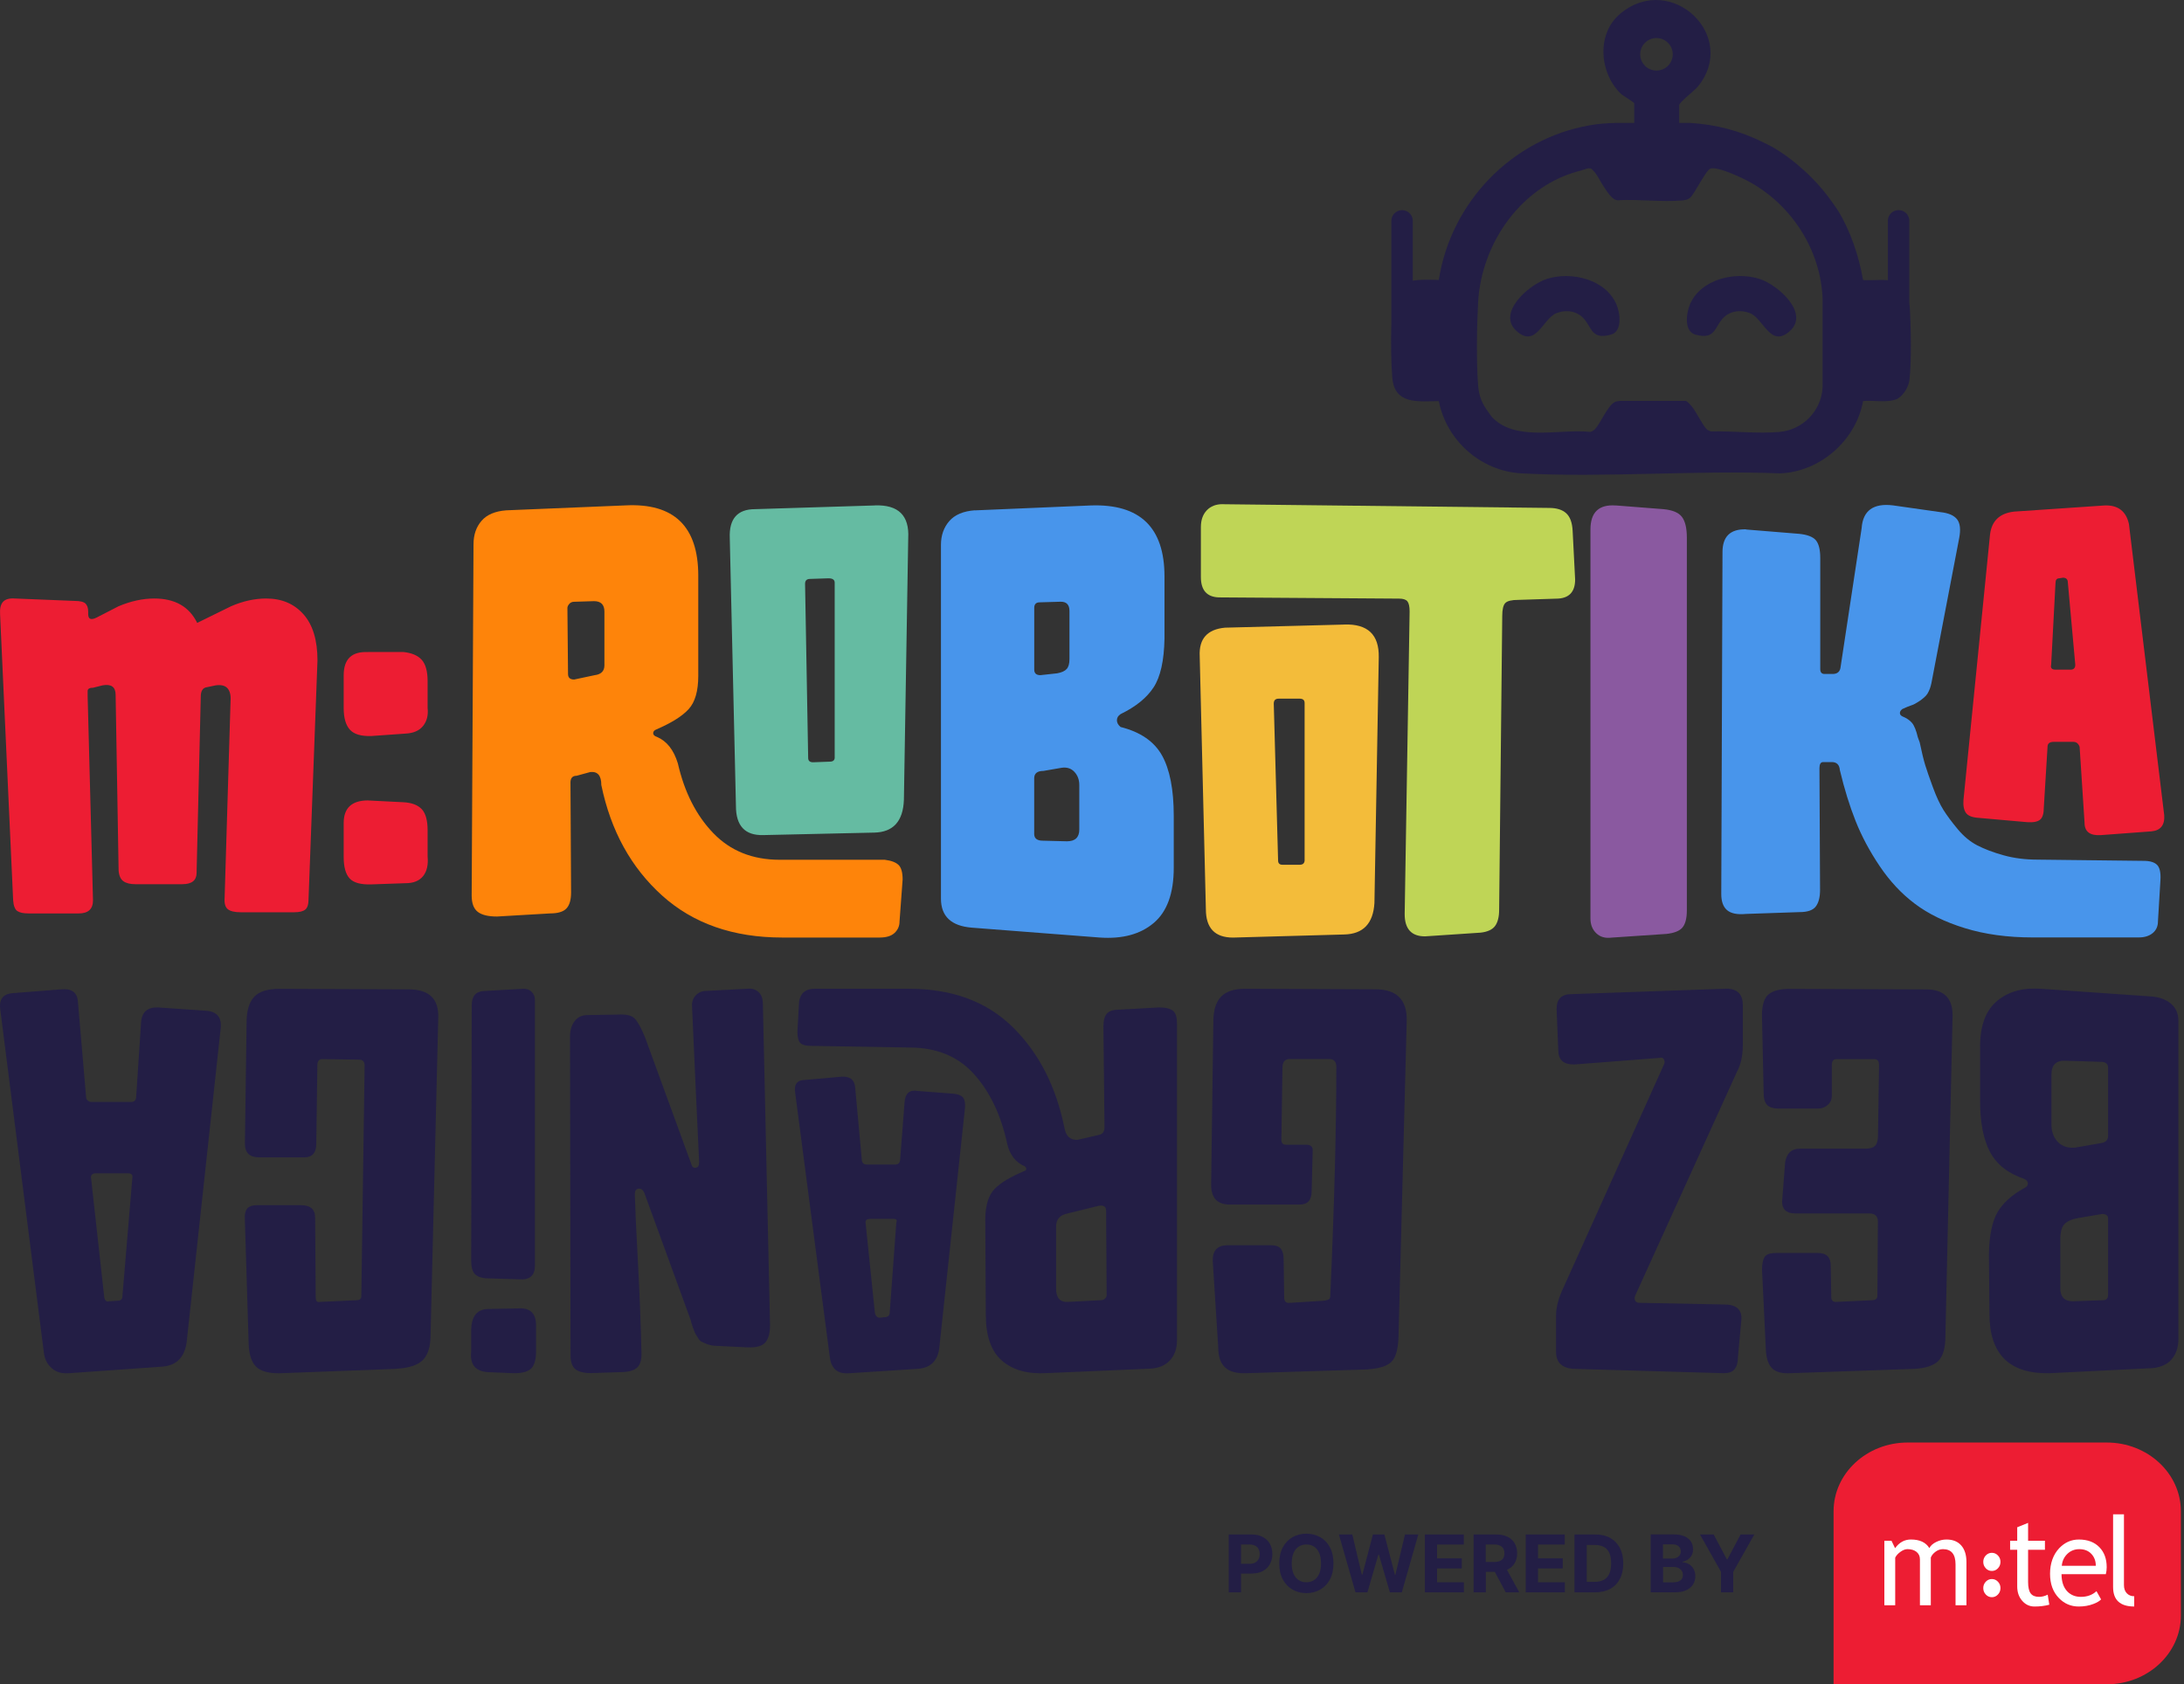 <svg width="551" height="425" viewBox="0 0 551 425" fill="none" xmlns="http://www.w3.org/2000/svg">
<rect x="0" y="0" width="551" height="425" fill="#333333" stroke="none"/>
<path d="M226.715 218.279C226.039 217.603 224.876 217.164 223.216 216.95H196.726C189.869 216.95 184.293 214.72 179.975 210.248C175.669 205.787 172.68 199.915 171.019 192.643C169.975 189.215 168.219 186.985 165.728 185.941C165.099 185.739 164.791 185.419 164.791 185.004C164.791 184.588 165.052 184.28 165.574 184.066C169.417 182.406 172.146 180.697 173.747 178.93C175.361 177.162 176.167 174.362 176.167 170.519V145.286C176.167 132.819 170.034 126.899 157.78 127.528L127.719 128.773C124.92 128.987 122.832 129.865 121.491 131.419C120.139 132.973 119.463 134.954 119.463 137.338L119 225.978C119 227.947 119.522 229.323 120.554 230.106C121.586 230.889 123.199 231.269 125.382 231.269L138.775 230.486C140.745 230.486 142.121 230.071 142.904 229.24C143.687 228.41 144.078 227.058 144.078 225.195L143.924 197.46C143.924 196.321 144.446 195.751 145.478 195.751L148.906 194.814C150.781 194.612 151.706 195.692 151.706 198.088C154.09 209.619 159.203 218.908 167.045 225.978C174.886 233.036 184.982 236.572 197.343 236.572H221.958C223.619 236.572 224.865 236.18 225.695 235.409C226.525 234.626 226.941 233.665 226.941 232.526L227.724 221.933C227.724 220.165 227.38 218.943 226.715 218.267V218.279ZM152.489 167.885C152.489 169.344 151.659 170.175 149.998 170.377L144.861 171.468C143.817 171.468 143.307 171.005 143.307 170.068L143.153 153.401C143.153 153.092 143.307 152.748 143.616 152.392C143.924 152.025 144.339 151.847 144.861 151.847L149.844 151.692C151.611 151.692 152.489 152.57 152.489 154.338V167.885Z" fill="#FE840A"/>
<path d="M220.725 127.54L190.498 128.477C186.038 128.477 183.903 130.92 184.116 135.796L185.67 203.403C185.67 208.385 187.948 210.829 192.527 210.722L220.571 210.094C225.352 209.987 227.843 207.235 228.044 201.837L229.136 135.784C229.444 130.078 226.645 127.326 220.725 127.528V127.54ZM210.594 191.101C210.594 191.825 210.179 192.192 209.349 192.192L205.137 192.347C204.307 192.347 203.892 191.979 203.892 191.255L203.109 147.327C203.109 146.496 203.524 146.081 204.354 146.081L209.028 145.927C210.06 145.927 210.582 146.295 210.582 147.018V191.101H210.594Z" fill="#65BBA2"/>
<path d="M245.958 128.785L275.247 127.54C287.608 127.125 293.789 133.092 293.789 145.453V161.183C293.682 166.687 292.781 170.768 291.06 173.414C289.34 176.059 286.564 178.325 282.721 180.187C282.092 180.603 281.784 181.125 281.784 181.741C281.784 182.358 282.092 182.94 282.721 183.45C287.703 184.695 291.179 187.092 293.16 190.615C295.129 194.15 296.126 199.239 296.126 205.882V218.967C296.126 225.409 294.441 230.059 291.06 232.906C287.679 235.765 283.136 236.975 277.43 236.572L245.187 234.081C239.991 233.665 237.393 231.222 237.393 226.761V137.493C237.393 135.108 238.092 133.103 239.492 131.49C240.892 129.877 243.051 128.975 245.958 128.762V128.785ZM267.619 151.835L262.328 151.989C261.391 151.989 260.929 152.452 260.929 153.389V168.965C260.929 169.902 261.451 170.365 262.483 170.365L266.694 169.902C267.833 169.701 268.639 169.333 269.114 168.811C269.577 168.289 269.814 167.458 269.814 166.32V154.172C269.814 152.618 269.09 151.835 267.631 151.835H267.619ZM267.773 193.747L263.254 194.53C261.7 194.53 260.917 195.158 260.917 196.404V210.426C260.917 211.565 261.64 212.134 263.1 212.134L269.173 212.288C271.249 212.288 272.293 211.304 272.293 209.323V198.1C272.293 196.748 271.878 195.633 271.048 194.755C270.217 193.877 269.126 193.533 267.773 193.747Z" fill="#4895EB"/>
<path d="M308.428 127.231L390.839 128.168C392.714 128.168 394.137 128.607 395.122 129.497C396.106 130.387 396.652 131.858 396.759 133.934L397.388 146.235C397.388 149.45 395.774 151.064 392.559 151.064L383.057 151.372C381.396 151.372 380.305 151.633 379.783 152.155C379.261 152.677 379 153.768 379 155.429L378.217 229.584C378.217 231.352 377.873 232.704 377.209 233.63C376.533 234.567 375.311 235.136 373.543 235.338L359.521 236.275C356.093 236.275 354.385 234.401 354.385 230.664L355.63 154.326C355.63 153.08 355.452 152.226 355.084 151.752C354.717 151.289 354.017 151.052 352.985 151.052L307.49 150.743C304.477 150.637 302.971 148.928 302.971 145.607V132.985C302.971 131.217 303.469 129.817 304.454 128.773C305.438 127.741 306.767 127.219 308.428 127.219V127.231Z" fill="#BFD556"/>
<path d="M339.117 157.6L309.056 158.383C304.584 158.798 302.46 161.183 302.674 165.548L304.228 229.418C304.228 234.199 306.506 236.584 311.085 236.584L339.129 235.801C343.909 235.694 346.448 233.048 346.756 227.852L347.848 165.845C347.955 160.139 345.048 157.387 339.129 157.588L339.117 157.6ZM329.152 216.962C329.152 217.793 328.737 218.208 327.906 218.208H323.541C322.817 218.208 322.449 217.84 322.449 217.117L321.358 177.542C321.358 176.711 321.773 176.296 322.604 176.296H327.894C328.725 176.296 329.14 176.664 329.14 177.388V216.962H329.152Z" fill="#F3BC3A"/>
<path d="M407.66 127.54L419.653 128.477C421.931 128.69 423.497 129.331 424.327 130.422C425.158 131.514 425.573 133.257 425.573 135.642V229.739C425.573 231.708 425.205 233.143 424.481 234.021C423.758 234.911 422.405 235.445 420.424 235.658L406.557 236.595C405.003 236.797 403.721 236.441 402.737 235.504C401.752 234.567 401.254 233.321 401.254 231.767V133.625C401.254 129.26 403.377 127.243 407.636 127.551L407.66 127.54Z" fill="#8A59A0"/>
<path d="M440.533 133.613L453.927 134.705C456.003 134.918 457.402 135.464 458.138 136.342C458.861 137.22 459.229 138.703 459.229 140.779V168.823C459.229 169.653 459.597 170.068 460.321 170.068H462.349C463.595 170.068 464.271 169.451 464.378 168.194L469.669 133.293C469.977 128.833 472.634 126.911 477.617 127.528L489.61 129.236C491.579 129.449 492.956 130.043 493.738 131.027C494.521 132.012 494.699 133.602 494.284 135.772L487.273 172.381C487.166 172.903 487.036 173.366 486.882 173.781C486.727 174.196 486.538 174.588 486.336 174.944C486.122 175.311 485.838 175.644 485.482 175.952C485.114 176.261 484.829 176.498 484.628 176.652C484.414 176.806 484.058 177.043 483.536 177.352C483.014 177.66 482.647 177.85 482.445 177.898C482.231 177.957 481.816 178.111 481.199 178.36C480.571 178.621 480.155 178.799 479.954 178.906C479.539 179.214 479.325 179.558 479.325 179.914C479.325 180.27 479.527 180.567 479.954 180.768C480.986 181.184 481.792 181.729 482.374 182.406C482.943 183.082 483.441 184.304 483.857 186.071C483.963 186.38 484.118 186.795 484.319 187.317C484.841 189.808 485.304 191.73 485.719 193.082C486.134 194.435 486.787 196.297 487.665 198.693C488.543 201.09 489.432 202.976 490.31 204.376C491.188 205.775 492.386 207.389 493.893 209.204C495.399 211.019 497.06 212.395 498.875 213.332C500.69 214.269 502.897 215.1 505.495 215.823C508.093 216.547 510.952 216.915 514.06 216.915L540.858 217.223C542.412 217.223 543.527 217.567 544.203 218.232C544.879 218.908 545.164 220.177 545.057 222.051L544.429 232.491C544.429 233.736 543.99 234.721 543.1 235.456C542.21 236.18 541.048 236.548 539.589 236.548H512.79C506.456 236.548 500.773 235.765 495.731 234.211C490.69 232.657 486.49 230.605 483.109 228.054C479.728 225.515 476.774 222.348 474.224 218.552C471.673 214.768 469.657 210.971 468.15 207.175C466.644 203.391 465.315 199.097 464.176 194.328C464.069 192.975 463.393 192.299 462.148 192.299H459.965C459.336 192.299 459.028 192.821 459.028 193.853L459.182 224.543C459.182 226.417 458.814 227.817 458.09 228.754C457.367 229.691 456.014 230.154 454.045 230.154L440.498 230.616C438.315 230.83 436.737 230.51 435.741 229.679C434.756 228.849 434.258 227.496 434.258 225.634L434.566 139.331C434.566 135.381 436.535 133.471 440.486 133.566L440.533 133.613Z" fill="#4895EB"/>
<path d="M545.994 205.586L537.108 132.214C536.385 128.999 534.356 127.433 531.034 127.54L508.139 129.094C504.497 129.509 502.48 131.431 502.065 134.859L495.363 201.849C495.256 203.308 495.469 204.399 495.991 205.123C496.513 205.847 497.545 206.262 499.111 206.369L511.425 207.46C512.979 207.567 514.07 207.353 514.699 206.831C515.328 206.309 515.636 205.277 515.636 203.711L516.574 188.444C516.574 187.613 517.096 187.198 518.128 187.198H523.11C523.834 187.198 524.356 187.613 524.664 188.444L525.91 207.602C525.91 209.892 527.31 210.924 530.109 210.722L542.731 209.785C545.116 209.583 546.207 208.172 546.005 205.574L545.994 205.586ZM522.315 168.977H518.578C517.641 168.977 517.273 168.561 517.487 167.731L518.578 147.173C518.578 146.342 518.887 145.927 519.516 145.927L520.453 145.773C521.283 145.773 521.698 146.188 521.698 147.018L523.573 167.743C523.573 168.573 523.157 168.989 522.327 168.989L522.315 168.977Z" fill="#ED1D33"/>
<path d="M542.235 345.263L517.018 346.513C506.947 346.693 501.918 341.71 501.918 331.548L501.783 316.448C501.873 311.736 502.596 308.228 503.936 305.91C505.276 303.606 507.519 301.559 510.65 299.813C511.297 299.542 511.614 299.135 511.614 298.638C511.614 298.141 511.297 297.735 510.65 297.464C506.585 296.079 503.725 293.821 502.054 290.674C500.398 287.528 499.555 283.237 499.555 277.787V264.072C499.555 258.803 500.985 254.964 503.845 252.57C506.706 250.162 510.454 249.153 515.076 249.514L542.928 251.456C544.96 251.637 546.571 252.269 547.775 253.323C548.98 254.392 549.582 255.792 549.582 257.554V337.931C549.582 340.054 548.98 341.785 547.775 343.125C546.571 344.465 544.719 345.188 542.235 345.278V345.263ZM523.673 289.56L530.041 288.446C531.245 288.265 531.847 287.663 531.847 286.64V269.462C531.847 268.438 531.245 267.941 530.041 267.941L521.309 267.67C518.81 267.49 517.56 268.634 517.56 271.133V283.749C517.56 285.601 518.117 287.076 519.216 288.19C520.315 289.304 521.806 289.756 523.657 289.575L523.673 289.56ZM522.98 328.357L530.598 328.086C531.426 328.086 531.847 327.619 531.847 326.7V307.445C531.847 306.708 531.335 306.331 530.327 306.331L524.651 307.295C522.89 307.566 521.655 308.078 520.902 308.815C520.15 309.553 519.788 310.893 519.788 312.835V325.029C519.788 327.242 520.857 328.357 522.98 328.357Z" fill="#231E45"/>
<path d="M482.919 345.414L451.048 346.528C449.106 346.528 447.721 346.046 446.893 345.067C446.065 344.104 445.598 342.598 445.508 340.566L444.544 320.468C444.544 318.992 444.755 317.908 445.162 317.216C445.583 316.523 446.532 316.177 448.007 316.177H458.681C460.804 316.177 461.873 317.231 461.873 319.369L462.008 327.273C462.008 328.101 462.384 328.522 463.122 328.522L472.125 328.101C473.149 328.101 473.645 327.724 473.645 326.987L473.781 308.273C473.781 306.888 473.043 306.196 471.568 306.196H453.005C450.416 306.196 449.317 304.901 449.678 302.312L450.371 293.309C450.747 291.005 451.981 289.846 454.119 289.846H470.604C471.809 289.846 472.637 289.59 473.103 289.078C473.57 288.567 473.796 287.708 473.796 286.519L474.067 268.784C474.067 267.761 473.691 267.264 472.953 267.264H463.258C462.52 267.264 462.143 267.776 462.143 268.784V276.538C462.143 277.456 461.797 278.224 461.105 278.826C460.412 279.428 459.599 279.729 458.681 279.729H448.835C447.36 279.729 446.336 279.398 445.779 278.766C445.222 278.118 444.951 277.155 444.951 275.86L444.529 256.184C444.529 253.594 445.086 251.833 446.185 250.914C447.299 249.996 449.046 249.529 451.455 249.529L485.96 249.665C490.401 249.665 492.614 251.833 492.614 256.184L490.808 337.118C490.808 340.069 490.236 342.147 489.077 343.351C487.917 344.556 485.87 345.248 482.904 345.429L482.919 345.414Z" fill="#231E45"/>
<path d="M435.119 346.513L396.729 345.398C393.959 345.127 392.574 343.682 392.574 341.108V331.955C392.574 329.832 393.222 327.423 394.516 324.743L419.733 268.754C420.004 268.288 420.034 267.836 419.808 267.369C419.583 266.903 419.176 266.767 418.634 266.948L397.151 268.604C395.766 268.604 394.742 268.303 394.095 267.7C393.447 267.098 393.131 266.15 393.131 264.855L392.71 254.603C392.71 252.104 393.959 250.854 396.458 250.854L435.947 249.469C438.446 249.65 439.696 251.035 439.696 253.624V263.605C439.696 266.376 439.184 268.679 438.175 270.531L412.537 326.941C412.356 327.408 412.356 327.814 412.537 328.191C412.718 328.552 413.094 328.748 413.651 328.748L434.999 329.169C438.236 329.169 439.666 330.6 439.289 333.46L438.461 342.463C438.461 345.143 437.347 346.482 435.134 346.482L435.119 346.513Z" fill="#231E45"/>
<path d="M345.182 345.549L314.41 346.512C312.016 346.603 310.225 346.121 309.08 345.052C307.921 343.983 307.349 342.297 307.349 339.994L305.964 318.239C305.874 315.56 307.123 314.22 309.713 314.22H320.658C321.862 314.22 322.69 314.521 323.157 315.123C323.623 315.725 323.849 316.629 323.849 317.818L323.985 327.378C323.985 328.386 324.451 328.853 325.37 328.763L334.102 328.206C334.659 328.115 335.05 327.995 335.276 327.86C335.502 327.724 335.622 327.378 335.622 326.821C336.646 303.817 337.143 284.592 337.143 269.176C337.143 267.881 336.54 267.234 335.336 267.234H325.355C324.15 267.234 323.548 267.971 323.548 269.447L323.277 287.603C323.277 288.431 323.654 288.852 324.391 288.852H329.525C330.639 288.852 331.181 289.319 331.181 290.237L330.91 300.625C330.91 302.838 329.901 303.952 327.869 303.952H310.27C307.138 303.952 305.558 302.296 305.558 298.969L306.115 257.809C306.115 254.949 306.762 252.841 308.057 251.501C309.351 250.161 311.384 249.499 314.154 249.499L347.004 249.635C352.273 249.635 354.907 252.179 354.907 257.252L352.83 337.209C352.74 340.445 352.137 342.583 351.023 343.652C349.909 344.721 347.982 345.338 345.197 345.519L345.182 345.549Z" fill="#231E45"/>
<path d="M242.899 276.884C242.433 276.372 241.65 276.071 240.551 275.98L231.548 275.288C229.516 274.912 228.401 275.845 228.221 278.058L227.107 292.466C227.107 293.384 226.685 293.851 225.857 293.851H218.646C217.818 293.851 217.396 293.339 217.396 292.33L215.74 274.309C215.56 272.458 214.446 271.584 212.413 271.675L203.124 272.503C201.092 272.503 200.264 273.617 200.625 275.83L209.357 342.493C209.733 345.444 211.389 346.783 214.34 346.512L231.668 345.398C234.724 345.127 236.471 343.456 236.938 340.415L243.456 279.579C243.547 278.284 243.366 277.381 242.899 276.884ZM226.128 308.544L224.472 331.126C224.472 331.954 224.005 332.376 223.087 332.376L221.973 332.511C221.326 332.511 220.904 332.09 220.723 331.262L218.36 308.394C218.36 307.837 218.781 307.566 219.609 307.566H225.436C226.173 307.566 226.399 307.882 226.128 308.529V308.544Z" fill="#231E45"/>
<path d="M295.982 255.114C295.335 254.512 294.13 254.211 292.384 254.211L282.403 254.768C280.927 254.768 279.888 255.084 279.286 255.732C278.684 256.379 278.383 257.493 278.383 259.059L278.654 284.426C278.654 285.54 278.187 286.188 277.269 286.368L271.864 287.618C270.012 287.708 268.913 286.7 268.537 284.562C266.414 274.114 262.079 265.668 255.515 259.194C248.951 252.721 240.219 249.499 229.319 249.499H205.487C203.274 249.499 201.98 250.553 201.603 252.691L201.182 260.308C201.182 261.784 201.438 262.747 201.949 263.214C202.461 263.681 203.319 263.907 204.509 263.907L229.455 264.328C236.29 264.328 241.724 266.571 245.744 271.043C249.764 275.529 252.564 281.415 254.13 288.717C254.777 291.397 256.207 293.248 258.42 294.257C258.691 294.347 258.857 294.558 258.902 294.874C258.947 295.19 258.781 295.401 258.42 295.492C254.912 296.967 252.413 298.472 250.938 299.993C249.463 301.514 248.68 303.937 248.574 307.264L248.71 331.789C248.71 337.148 250.08 341.002 252.805 343.366C255.53 345.715 259.293 346.768 264.096 346.482L290.005 345.368C292.218 345.278 293.935 344.585 295.139 343.291C296.343 341.996 296.946 340.28 296.946 338.157V258.201C296.946 256.725 296.629 255.687 295.982 255.084V255.114ZM278.789 327.664C278.518 327.935 278.142 328.085 277.675 328.085L269.636 328.507C267.513 328.688 266.444 327.589 266.444 325.18V309.523C266.444 307.671 267.408 306.572 269.35 306.196L277.254 304.254C278.458 304.073 279.06 304.479 279.06 305.503L279.196 326.851C279.196 327.122 279.06 327.408 278.774 327.679L278.789 327.664Z" fill="#231E45"/>
<path d="M188.717 339.994L180.121 339.572C179.383 339.482 178.736 339.316 178.179 339.09C177.622 338.865 177.215 338.669 176.929 338.533C176.658 338.398 176.357 338.052 176.026 337.495C175.695 336.938 175.499 336.591 175.394 336.456C175.303 336.32 175.093 335.778 174.776 334.86C174.46 333.942 174.295 333.385 174.295 333.204L162.522 300.911C162.16 300.174 161.664 299.842 161.061 299.948C160.459 300.038 160.158 300.505 160.158 301.333C160.248 304.75 160.504 310.366 160.926 318.164C161.347 325.978 161.649 333.61 161.829 341.093C161.92 342.854 161.618 344.119 160.926 344.902C160.233 345.684 159.014 346.121 157.253 346.211L149.078 346.482C147.316 346.482 146.022 346.151 145.194 345.519C144.366 344.871 143.944 343.712 143.944 342.056L143.809 261.543C143.809 259.977 144.2 258.682 144.983 257.659C145.766 256.635 146.85 256.138 148.235 256.138L156.139 256.003C158.081 255.912 159.42 256.259 160.158 257.041C160.896 257.824 161.724 259.33 162.657 261.543L174.445 293.836C174.626 294.483 175.002 294.754 175.559 294.664C176.116 294.573 176.387 294.107 176.387 293.279C176.207 289.68 175.906 283.207 175.484 273.873C175.062 264.539 174.776 257.794 174.581 253.639C174.581 252.615 174.927 251.772 175.619 251.08C176.312 250.387 177.17 250.041 178.179 250.041L188.717 249.484C189.741 249.394 190.614 249.665 191.352 250.312C192.089 250.959 192.466 251.968 192.466 253.368L194.272 334.438C194.272 336.381 193.881 337.811 193.098 338.729C192.315 339.647 190.855 340.069 188.732 339.979L188.717 339.994Z" fill="#231E45"/>
<path d="M129.687 346.513L123.168 346.242C119.931 346.061 118.501 344.3 118.877 340.973V335.839C118.877 332.135 120.353 330.299 123.318 330.299L130.53 330.163C133.676 329.892 135.242 331.322 135.242 334.454V340.973C135.242 343.005 134.85 344.435 134.068 345.263C133.285 346.091 131.824 346.513 129.702 346.513H129.687ZM131.072 322.817L122.34 322.546C121.045 322.365 120.142 321.943 119.645 321.296C119.133 320.649 118.877 319.58 118.877 318.104L119.013 253.67C119.013 251.366 120.036 250.162 122.069 250.071L131.764 249.514C132.682 249.424 133.45 249.65 134.052 250.207C134.655 250.764 134.956 251.456 134.956 252.285V319.354C134.956 321.853 133.661 322.997 131.072 322.817Z" fill="#231E45"/>
<path d="M99.893 345.414L70.371 346.528C67.601 346.528 65.659 345.956 64.545 344.796C63.431 343.637 62.843 341.77 62.738 339.181L61.775 307.716C61.684 306.512 61.865 305.609 62.331 305.006C62.798 304.404 63.671 304.103 64.966 304.103H75.911C78.32 304.103 79.509 305.157 79.509 307.295L79.645 327.257C79.645 327.724 79.72 328.07 79.855 328.296C79.991 328.522 80.337 328.597 80.894 328.507L90.047 328.085C90.785 328.085 91.162 327.709 91.162 326.971L91.99 268.905C91.99 267.881 91.523 267.384 90.605 267.384L81.316 267.249C80.488 267.249 80.066 267.761 80.066 268.769L79.795 288.581C79.795 290.885 78.786 292.044 76.754 292.044H65.388C62.994 292.044 61.789 290.885 61.789 288.581L62.211 257.96C62.211 255.1 62.828 252.977 64.078 251.592C65.327 250.207 67.465 249.514 70.521 249.514L103.085 249.65C108.264 249.65 110.748 252.043 110.567 256.861L108.625 336.817C108.625 339.768 107.978 341.891 106.683 343.185C105.388 344.48 103.13 345.218 99.893 345.398V345.414Z" fill="#231E45"/>
<path d="M55.677 259.481L47.081 338.744C46.524 342.538 44.491 344.571 40.984 344.842L17.558 346.498C15.707 346.678 14.216 346.272 13.057 345.248C11.898 344.224 11.235 342.899 11.055 341.228L0.11 255.054C-0.357 252.284 0.667 250.809 3.166 250.613L15.36 249.65C18.04 249.379 19.47 250.387 19.651 252.691L21.728 276.944C21.728 277.215 21.864 277.471 22.15 277.712C22.421 277.938 22.707 278.058 22.978 278.058H33.095C33.833 278.058 34.254 277.682 34.344 276.944L35.594 257.96C35.775 255.371 37.205 254.121 39.885 254.211L51.944 255.039C54.714 255.22 55.963 256.695 55.692 259.481H55.677ZM30.882 327.107L33.381 297.313C33.562 296.485 33.2 296.064 32.267 296.064H24.092C23.731 296.064 23.43 296.184 23.189 296.41C22.963 296.636 22.888 296.937 22.978 297.313L26.305 327.393C26.486 328.221 26.907 328.552 27.555 328.356L29.632 328.221C30.46 328.221 30.882 327.845 30.882 327.107Z" fill="#231E45"/>
<path d="M481.756 77.027C481.744 76.826 481.721 76.636 481.697 76.446V55.722C481.697 54.227 480.487 53.017 478.992 53.017C477.497 53.017 476.287 54.227 476.287 55.722V70.728C476.097 70.693 475.92 70.669 475.742 70.657C474.864 70.574 470.249 70.811 470.024 70.633C469.003 64.69 466.88 58.331 463.736 53.183C463.392 52.625 462.384 51.237 461.909 50.573C458.22 45.342 452.597 40.193 447.033 37.014C446.511 36.717 445.562 36.278 444.945 35.97C438.99 32.968 432.798 31.403 426.321 31.011H423.64V26.551C423.64 25.815 427.495 22.885 428.337 21.865C438.741 9.148 421.682 -7.14 408.87 3.371C402.702 8.436 403.485 18.306 408.847 23.585C409.452 24.178 412.299 25.815 412.299 26.064V31.011H407.838C405.584 31.059 403.342 31.213 401.065 31.616C381.455 35.021 366.033 51.024 362.996 70.633C360.743 70.598 358.429 70.467 356.436 70.835V55.733C356.436 54.239 355.226 53.029 353.732 53.029C352.237 53.029 351.027 54.239 351.027 55.733V81.417C350.884 86.114 350.967 91.856 351.264 95.332C351.857 102.165 357.801 101.263 362.996 101.216C364.966 111.228 373.637 118.903 383.899 119.449C405.288 120.588 427.649 118.595 449.145 119.449C459.24 119.034 468.244 111.086 470.036 101.204C472.515 100.967 475.492 101.595 477.853 100.931C478.031 100.884 478.541 100.729 478.636 100.67C480.249 99.757 481.531 97.645 481.744 95.818C482.278 91.192 482.112 81.832 481.78 77.051L481.756 77.027ZM417.91 9.599C420.176 9.599 422.014 11.437 422.014 13.703C422.014 15.969 420.176 17.808 417.91 17.808C415.644 17.808 413.805 15.969 413.805 13.703C413.805 11.437 415.644 9.599 417.91 9.599ZM459.822 97.776C459.501 103.624 454.898 108.44 448.991 108.986C443.522 109.484 437.187 108.725 431.635 108.867C431.339 108.713 430.924 108.618 430.674 108.393C429.547 107.361 427.982 103.944 426.783 102.497C426.475 102.117 425.775 101.37 425.372 101.168H408.669C408.277 101.251 407.874 101.228 407.482 101.406C405.549 102.319 403.924 106.685 402.405 108.274C402.085 108.618 401.681 108.867 401.219 108.986C393.769 108.191 383.496 111.216 377.351 106.127C376.342 105.297 376.235 105.024 375.524 104.039C373.887 101.797 373.116 99.982 372.902 97.135C372.451 91.18 372.582 82.271 372.914 76.256C373.756 61.214 383.994 46.599 399.012 42.993C399.155 42.957 399.356 42.815 399.795 42.732C400.116 42.672 400.353 42.459 400.839 42.471C401.729 42.494 401.48 42.66 401.883 42.993C401.978 43.064 402.061 43.171 402.144 43.254C403.235 44.475 403.698 45.757 404.493 46.907C405.347 48.141 406.533 50.336 408.028 50.538C413.319 50.205 419.262 51.048 424.47 50.573C425.111 50.514 425.834 50.371 426.333 49.956C427.637 48.841 430.354 42.886 431.564 42.53C433.462 41.961 439.69 44.95 441.565 45.994C452.134 51.902 459.347 63.16 459.822 75.343V97.776Z" fill="#231E45"/>
<path d="M390.21 70.396C385.678 71.867 377.517 79.008 382.63 83.552C387.529 87.906 389.214 80.408 392.666 79.02C394.754 78.19 397.209 78.332 398.965 79.803C401.705 82.093 401.076 85.96 406.474 84.418C409.333 83.599 408.764 79.032 407.815 76.826C405.074 70.42 396.379 68.403 390.198 70.396H390.21Z" fill="#231E45"/>
<path d="M426.357 76.825C425.408 79.044 424.838 83.611 427.697 84.418C433.095 85.96 432.466 82.093 435.207 79.803C436.962 78.332 439.418 78.19 441.506 79.02C444.97 80.408 446.642 87.905 451.542 83.552C456.655 79.008 448.493 71.867 443.961 70.396C437.781 68.391 429.085 70.407 426.345 76.825H426.357Z" fill="#231E45"/>
<g clip-path="url(#clip0_25_322)">
<path d="M3.774 151.023L18.794 151.629C20.201 151.629 21.128 151.858 21.574 152.304C22.02 152.75 22.248 153.425 22.248 154.329V154.935C22.248 156.239 22.946 156.537 24.353 155.839L29.913 152.979C33.013 151.675 36.021 151.023 38.927 151.023C44.131 151.023 47.735 153.07 49.748 157.177L58.316 152.968C61.313 151.675 64.264 151.023 67.17 151.023C71.07 151.023 74.205 152.35 76.561 155.004C78.918 157.658 80.096 161.535 80.096 166.649L77.842 226.887C77.842 228.191 77.568 229.06 77.019 229.518C76.47 229.964 75.543 230.193 74.239 230.193H60.718C59.219 230.193 58.144 229.941 57.492 229.438C56.84 228.934 56.566 227.985 56.669 226.578L58.167 176.852C58.27 175.457 58.018 174.404 57.412 173.695C56.806 172.997 55.811 172.746 54.404 172.94L52.299 173.386C51.201 173.489 50.652 174.29 50.652 175.788L49.599 220.252C49.599 222.151 48.398 223.112 45.996 223.112H34.134C32.83 223.112 31.823 222.86 31.125 222.357C30.427 221.854 30.027 220.961 29.924 219.657L29.169 175.342C29.169 173.34 28.071 172.54 25.863 172.94L23.461 173.546C22.958 173.546 22.615 173.626 22.409 173.775C22.203 173.924 22.111 174.13 22.111 174.381V175.663L23.461 227.184C23.461 229.392 22.26 230.49 19.858 230.49H7.229C5.925 230.49 4.976 230.296 4.369 229.884C3.774 229.483 3.42 228.58 3.317 227.184L0.022 155.072C-0.081 153.574 0.171 152.499 0.777 151.847C1.372 151.194 2.379 150.92 3.774 151.023Z" fill="#ED1D33"/>
<path d="M92.862 164.521H101.727C103.832 164.727 105.377 165.379 106.383 166.477C107.378 167.575 107.882 169.383 107.882 171.888V178.648C108.076 180.456 107.71 181.954 106.761 183.155C105.811 184.356 104.336 185.008 102.334 185.111L93.766 185.718C91.158 185.821 89.339 185.294 88.287 184.139C87.234 182.984 86.708 181.165 86.708 178.66V170.401C86.708 166.294 88.756 164.338 92.862 164.544V164.521ZM92.862 201.984L101.727 202.43C103.832 202.533 105.377 203.105 106.383 204.157C107.378 205.21 107.882 206.983 107.882 209.488V216.1C108.076 218.205 107.71 219.852 106.761 221.053C105.811 222.254 104.336 222.86 102.334 222.86L93.766 223.158C91.066 223.261 89.213 222.757 88.207 221.659C87.2 220.561 86.708 218.754 86.708 216.249V207.681C86.708 203.871 88.756 201.973 92.862 201.973V201.984Z" fill="#ED1D33"/>
</g>
<g clip-path="url(#clip1_25_322)">
<path d="M531.534 364H481.267C470.972 364 462.592 371.779 462.592 381.338V425H531.534C541.823 425 550.212 417.229 550.212 407.654V381.338C550.212 371.779 541.826 364 531.534 364Z" fill="#ED1D33"/>
<path d="M493.362 405.066V394.752C493.362 392.187 492.303 390.905 490.185 390.905C489.518 390.905 488.895 391.12 488.313 391.553C487.734 391.983 487.339 392.474 487.124 393.02V405.066H484.38V393.489C484.38 392.689 484.091 392.055 483.52 391.592C482.941 391.131 482.177 390.902 481.234 390.902C480.682 390.902 480.092 391.128 479.472 391.572C478.848 392.016 478.404 392.51 478.14 393.048V405.063H475.401V388.779H477.197L478.109 390.66C479.168 389.198 480.498 388.47 482.092 388.47C484.314 388.47 485.87 389.192 486.755 390.635C487.066 390.023 487.637 389.504 488.481 389.09C489.319 388.677 490.183 388.47 491.073 388.47C492.676 388.47 493.916 388.969 494.796 389.967C495.673 390.963 496.114 392.369 496.114 394.17V405.063H493.368L493.362 405.066Z" fill="white"/>
<path d="M502.525 391.828C503.123 391.828 503.634 392.055 504.058 392.499C504.483 392.948 504.695 393.483 504.695 394.112C504.695 394.741 504.483 395.281 504.058 395.733C503.634 396.186 503.123 396.406 502.525 396.406C501.927 396.406 501.416 396.186 500.992 395.733C500.57 395.281 500.357 394.743 500.357 394.112C500.357 393.48 500.573 392.948 500.992 392.499C501.416 392.055 501.927 391.828 502.525 391.828Z" fill="white"/>
<path d="M502.525 398.445C503.123 398.445 503.634 398.671 504.058 399.115C504.483 399.562 504.695 400.1 504.695 400.728C504.695 401.357 504.483 401.898 504.058 402.35C503.634 402.802 503.123 403.028 502.525 403.028C501.927 403.028 501.416 402.802 500.992 402.35C500.57 401.898 500.357 401.357 500.357 400.728C500.357 400.1 500.573 399.562 500.992 399.115C501.416 398.671 501.927 398.445 502.525 398.445Z" fill="white"/>
<path d="M508.922 391.064H507.13V388.786H508.922V385.381L511.666 384.272V388.786H515.916V391.064H511.666V399.158C511.666 400.526 511.884 401.499 512.323 402.078C512.758 402.655 513.467 402.944 514.435 402.944C515.138 402.944 515.863 402.76 516.616 402.393L517.019 404.924C515.886 405.228 514.636 405.382 513.285 405.382C512.063 405.382 511.029 404.905 510.185 403.943C509.344 402.986 508.922 401.778 508.922 400.314V391.067V391.064Z" fill="white"/>
<path d="M531.279 397.213H520.102C520.102 399.116 520.596 400.58 521.594 401.606C522.474 402.497 523.605 402.944 524.984 402.944C526.561 402.944 527.874 402.467 528.922 401.507L530.083 403.586C529.658 404.033 529.004 404.414 528.125 404.739C527.024 405.164 525.8 405.379 524.446 405.379C522.496 405.379 520.841 404.681 519.479 403.291C517.962 401.761 517.204 399.701 517.204 397.114C517.204 394.527 517.982 392.272 519.532 390.65C520.921 389.197 522.568 388.474 524.471 388.474C526.682 388.474 528.414 389.131 529.672 390.435C530.888 391.695 531.497 393.366 531.497 395.446C531.497 396.083 531.423 396.673 531.279 397.213ZM524.597 390.907C523.373 390.907 522.344 391.326 521.512 392.156C520.72 392.947 520.273 393.932 520.166 395.109H528.751C528.751 393.945 528.403 392.967 527.711 392.186C526.95 391.334 525.913 390.907 524.6 390.907H524.597Z" fill="white"/>
<path d="M533.109 400.465V382.119H535.853V399.975C535.853 400.849 536.09 401.535 536.57 402.035C537.045 402.539 537.671 402.787 538.44 402.787V405.377C534.885 405.377 533.109 403.736 533.109 400.465Z" fill="white"/>
</g>
<g clip-path="url(#clip2_25_322)">
<path d="M318.595 387.836C317.809 387.418 316.873 387.201 315.769 387.201H310V401.8H313.094V397.067H315.686C316.806 397.067 317.759 396.866 318.562 396.448C319.348 396.03 319.95 395.462 320.368 394.709C320.786 393.957 321.003 393.121 321.003 392.151C321.003 391.181 320.803 390.328 320.385 389.576C319.967 388.823 319.381 388.254 318.595 387.836ZM317.525 393.422C317.324 393.79 317.04 394.074 316.656 394.291C316.271 394.509 315.786 394.609 315.184 394.609H313.094V389.726H315.167C315.769 389.726 316.254 389.826 316.656 390.027C317.057 390.228 317.341 390.512 317.525 390.88C317.709 391.248 317.809 391.666 317.809 392.151C317.809 392.636 317.709 393.054 317.525 393.422Z" fill="#231E45"/>
<path d="M333.061 387.886C332.024 387.301 330.87 387 329.583 387C328.295 387 327.124 387.301 326.088 387.886C325.051 388.472 324.248 389.324 323.646 390.445C323.044 391.565 322.743 392.92 322.743 394.508C322.743 396.097 323.044 397.452 323.646 398.555C324.248 399.676 325.068 400.528 326.088 401.114C327.124 401.699 328.278 402 329.583 402C330.887 402 332.024 401.699 333.061 401.114C334.098 400.528 334.917 399.676 335.519 398.555C336.121 397.435 336.422 396.08 336.422 394.492C336.422 392.903 336.121 391.548 335.519 390.428C334.917 389.308 334.098 388.455 333.061 387.87V387.886ZM332.827 397.1C332.526 397.803 332.091 398.338 331.539 398.706C330.987 399.074 330.335 399.258 329.583 399.258C328.83 399.258 328.178 399.074 327.626 398.706C327.074 398.338 326.639 397.803 326.338 397.1C326.037 396.398 325.887 395.528 325.887 394.492C325.887 393.455 326.037 392.585 326.338 391.883C326.639 391.181 327.074 390.645 327.626 390.278C328.178 389.91 328.83 389.726 329.583 389.726C330.335 389.726 330.971 389.91 331.539 390.278C332.091 390.645 332.526 391.181 332.827 391.883C333.128 392.585 333.278 393.455 333.278 394.492C333.278 395.528 333.128 396.398 332.827 397.1Z" fill="#231E45"/>
<path d="M352.04 397.368H351.923L349.265 387.201H346.372L343.713 397.335H343.579L341.171 387.201H337.793L341.974 401.8H344.984L347.76 392.251H347.877L350.652 401.8H353.663L357.826 387.201H354.465L352.04 397.368Z" fill="#231E45"/>
<path d="M362.558 395.763H368.796V393.221H362.558V389.743H369.314V387.201H359.481V401.8H369.331V399.258H362.558V395.763Z" fill="#231E45"/>
<path d="M380.319 396.064C381.105 395.696 381.707 395.161 382.125 394.458C382.543 393.756 382.76 392.937 382.76 391.967C382.76 390.997 382.559 390.161 382.141 389.442C381.723 388.723 381.138 388.171 380.352 387.786C379.566 387.402 378.63 387.201 377.526 387.201H371.773V401.8H374.867V396.632H377.125L379.884 401.8H383.295L380.185 396.114C380.185 396.114 380.285 396.081 380.335 396.064H380.319ZM374.85 389.726H376.924C377.509 389.726 378.011 389.81 378.396 389.994C378.78 390.178 379.081 390.428 379.265 390.746C379.466 391.081 379.549 391.482 379.549 391.967C379.549 392.452 379.449 392.853 379.265 393.171C379.081 393.489 378.78 393.739 378.396 393.89C378.011 394.057 377.509 394.141 376.924 394.141H374.834V389.726H374.85Z" fill="#231E45"/>
<path d="M388.026 395.763H394.264V393.221H388.026V389.743H394.765V387.201H384.933V401.8H394.799V399.258H388.026V395.763Z" fill="#231E45"/>
<path d="M406.238 388.07C405.184 387.485 403.914 387.201 402.442 387.201H397.225V401.8H402.392C403.88 401.8 405.151 401.515 406.221 400.93C407.292 400.345 408.111 399.509 408.679 398.422C409.248 397.335 409.532 396.03 409.532 394.509C409.532 392.987 409.248 391.699 408.679 390.596C408.111 389.509 407.291 388.672 406.238 388.087V388.07ZM405.987 397.151C405.669 397.836 405.201 398.338 404.582 398.673C403.964 398.99 403.195 399.157 402.275 399.157H400.318V389.843H402.291C403.211 389.843 403.964 390.01 404.599 390.328C405.218 390.646 405.686 391.147 406.004 391.833C406.322 392.519 406.472 393.405 406.472 394.475C406.472 395.545 406.322 396.448 406.004 397.134L405.987 397.151Z" fill="#231E45"/>
<path d="M426.087 394.693C425.602 394.408 425.084 394.241 424.515 394.224V394.074C425.017 393.957 425.468 393.773 425.87 393.489C426.271 393.204 426.572 392.87 426.806 392.435C427.04 392 427.141 391.499 427.141 390.93C427.141 390.194 426.957 389.559 426.606 388.99C426.254 388.422 425.703 387.987 424.984 387.669C424.264 387.351 423.378 387.184 422.291 387.184H416.455V401.783H422.693C423.779 401.783 424.699 401.616 425.452 401.248C426.204 400.897 426.756 400.412 427.141 399.81C427.525 399.208 427.709 398.522 427.709 397.736C427.709 397.017 427.559 396.398 427.258 395.88C426.957 395.361 426.555 394.96 426.07 394.659L426.087 394.693ZM419.565 389.693H421.907C422.592 389.693 423.127 389.86 423.495 390.178C423.863 390.495 424.047 390.93 424.047 391.448C424.047 391.833 423.947 392.167 423.763 392.435C423.579 392.703 423.311 392.92 422.977 393.07C422.642 393.221 422.274 393.288 421.84 393.288H419.549V389.693H419.565ZM423.963 398.773C423.562 399.107 422.943 399.275 422.091 399.275H419.582V395.395H422.174C422.676 395.395 423.094 395.479 423.462 395.662C423.813 395.83 424.097 396.081 424.298 396.382C424.499 396.683 424.582 397.05 424.582 397.452C424.582 398.004 424.381 398.438 423.997 398.773H423.963Z" fill="#231E45"/>
<path d="M439.131 387.201L435.803 393.489H435.669L432.341 387.201H428.88L434.198 396.632V401.8H437.275V396.632L442.592 387.201H439.131Z" fill="#231E45"/>
</g>
<defs>
<clipPath id="clip0_25_322">
<rect width="107.927" height="79.49" fill="white" transform="translate(0 151)"/>
</clipPath>
<clipPath id="clip1_25_322">
<rect width="87.62" height="61" fill="white" transform="translate(462.592 364)"/>
</clipPath>
<clipPath id="clip2_25_322">
<rect width="132.592" height="15" fill="white" transform="translate(310 387)"/>
</clipPath>
</defs>
</svg>
